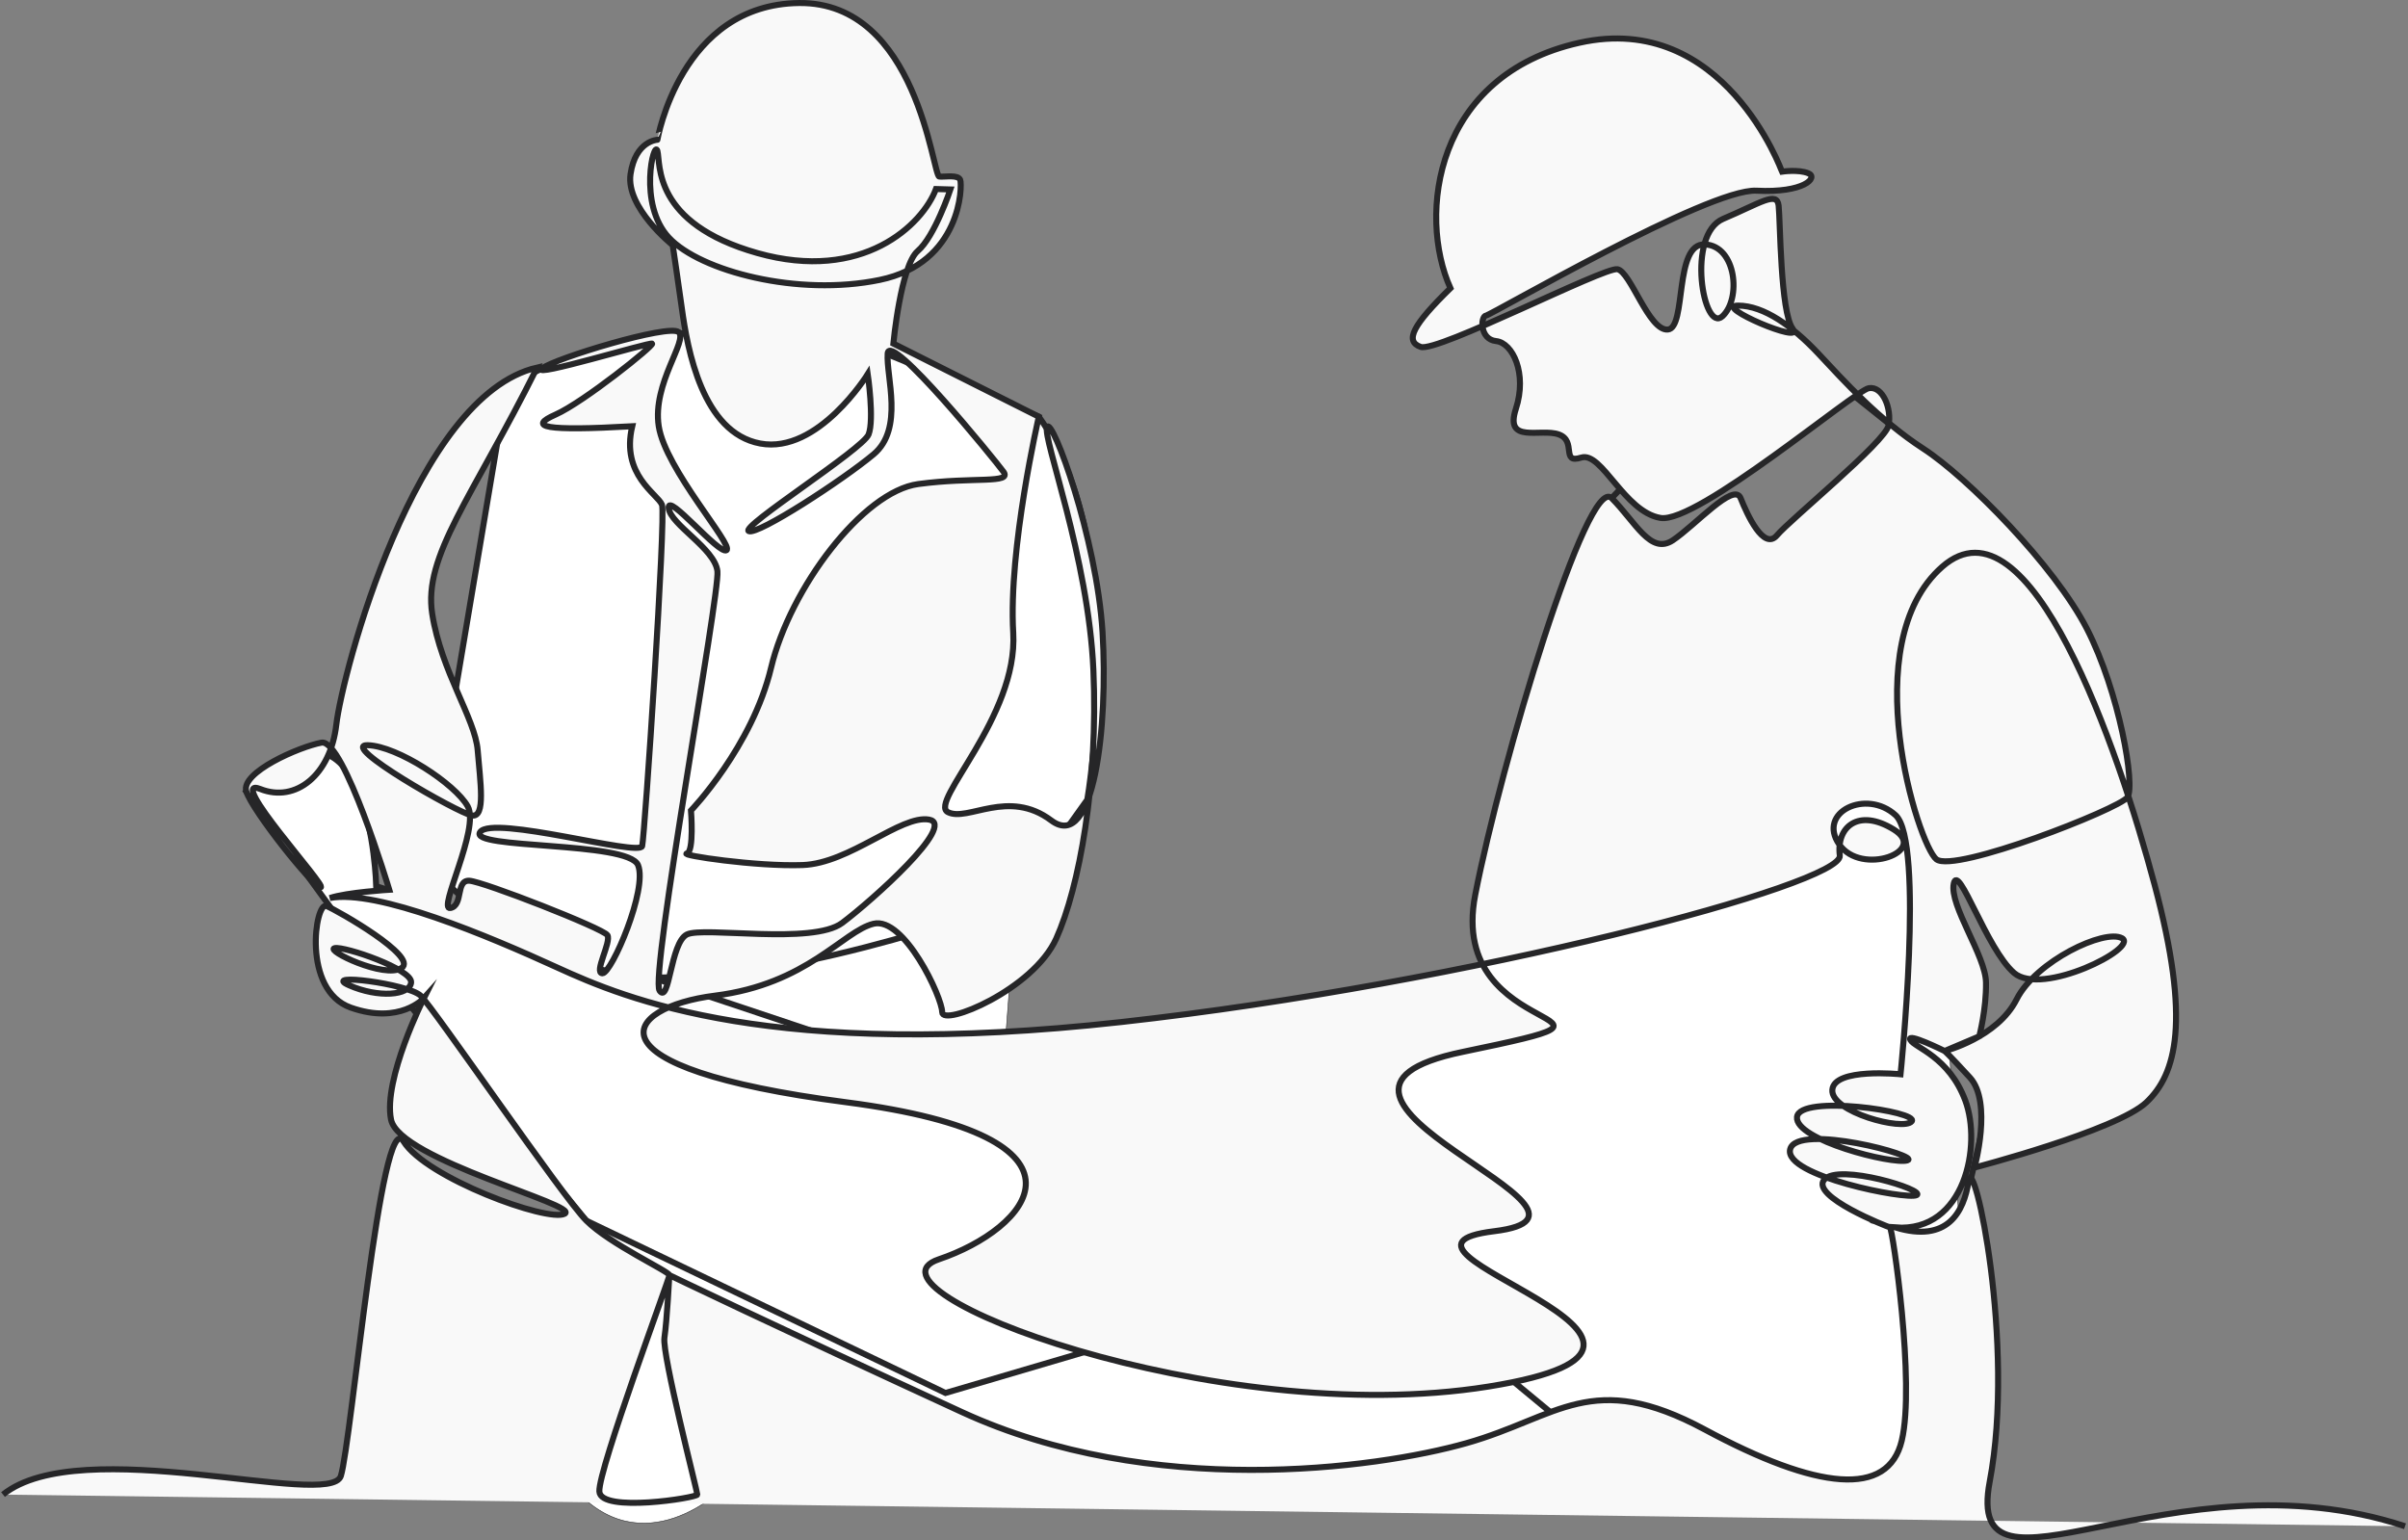 <?xml version="1.0" encoding="utf-8"?>
<!-- Generator: Adobe Illustrator 27.0.0, SVG Export Plug-In . SVG Version: 6.00 Build 0)  -->
<svg version="1.1" id="Layer_1" xmlns="http://www.w3.org/2000/svg" xmlns:xlink="http://www.w3.org/1999/xlink" x="0px" y="0px"
	 viewBox="0 0 4533.5 2900.5" style="enable-background:new 0 0 4533.5 2900.5;" xml:space="preserve">
<rect x="0" y="0" width="4533.5" height="2900.5" fill="#808080" stroke="none"/>
<style type="text/css">
	.st0{fill:#FFFFFF;stroke:#262628;stroke-miterlimit:10;}
	.st1{fill:none;stroke:#262628;stroke-width:11.3;stroke-miterlimit:10;}
	.st2{fill:#FFFFFF;stroke:#262628;stroke-width:11.3;stroke-miterlimit:10;}
	.st3{fill:#F9F9F9;stroke:#262628;stroke-width:11.35;stroke-miterlimit:10;}
</style>
<g>
	<path class="st0" d="M1123.8,2052.5l4.7-14.9l57.1-183.1l494.2-198h236.1l-23.1,303.4l596.6-33.4l234-25.7l234-288l626-179.3
		l73.4,297.6l50.2,912.9l-127.4,192.4c0,0-761.1-32.9-781.7-32.9c-20.6,0-676.3,33.4-748.3,10.3c-72-23.1-416.6-102.9-424.3-102.9
		c-7.7,0-262.3,90-262.3,90s-154.3,154.3-288-5.1c-133.7-159.4-28.3-385.7-28.3-385.7L1123.8,2052.5z"/>
	<g>
		<path class="st1" d="M3124.8,1518.8L2683.6,1914l-128.7,254.3l140.9,303.3c0,0,334,284.9,346.2,281.9s453.4,85.8,462.6,82.7
			s113.4-119.5,128.7-140.9s30.6-229.8,39.8-297.2s104.2-462.6,104.2-462.6l159.3-119.5l36.8-113.4c0,0-150.1-131.7-156.3-140.9
			s-239-165.4-239-165.4H3428c0,0-171.6,67.4-183.8,70.5C3232,1469.7,3124.8,1518.8,3124.8,1518.8L3124.8,1518.8z"/>
		<path class="st1" d="M3088,881.5l-53.8,56.4l63,265.3c0,0,91.9,190,104.2,193s352.3-52.1,352.3-52.1l153.2-211.4l-61.3-263.5
			l-199.1-159.3L3088,881.5L3088,881.5z"/>
		<path class="st2" d="M708.3,1668.5c0,0-10.2-419.8-244.8-178.2l172.4,237l467.9,571l676.3,324.5l506.5-149.2
			c0,0-235.2-343.7-248.7-357.3C2024.4,2102.7,708.3,1668.5,708.3,1668.5L708.3,1668.5z"/>
		<path class="st1" d="M994.7,791.1c0,0-373.9,250.3-132.7,566.8S994.7,791.1,994.7,791.1z"/>
		<path class="st2" d="M952.5,736.8l-149.2,886.5c0,0,171.9,212.6,443.2,217.1s664.8-144.7,664.8-144.7l135.7-190
			c0,0,82.9-477.3-91.2-721.1l-364.1-150.3l-186.9,9l-138.7-18.1C1266.1,625.3,1012.8,670.5,952.5,736.8L952.5,736.8z"/>
		<path class="st3" d="M5.7,2814.1c145.9-117.9,616.2,28,636-35s75.9-699.1,117.9-630.2s271.9,152.9,303.4,136.5
			c31.5-16.3-311.6-101.5-326.8-177.4c-15.2-75.9,61.9-228.7,61.9-228.7s-45.1,50.6-137.7,17.9s-66.9-200-45.9-191.4
			s173.5,95.7,141.6,116.7s-144.7-33.5-126-37.3c18.7-3.9,146.3,39.7,143.9,64.6c-2.3,24.9-62.1,29.5-116.7,5.4
			c-54.6-24,110.5-3.1,134.6,19.5c24.1,22.6,267.6,379.3,312,423.6c44.3,44.3,156.4,95.7,156.4,102.7s-134.2,366.5-131.9,407.3
			c2.3,40.9,184.4,11.7,184.4,5.8s-66.5-263.8-61.9-295.3c4.7-31.5,9.3-117.9,9.3-117.9s196.1,94.5,550.9,257.9
			s777.3,107.4,950,58.4s235.7-140,448.2-25.7c212.4,114.4,345.5,128.4,371.1,21c25.7-107.4-17.5-400.3-22.2-401.5
			s-150.5-58.4-123.7-89.9s192.6,19.8,173.9,29.2c-18.7,9.3-250.9-36.2-238.1-86.4c12.8-50.2,248.6,12.8,220.6,21
			s-212.4-38.5-207.7-81.7s231.1-10.5,215.9,8.2c-15.2,18.7-152.9-17.5-149.4-59.5c3.5-42,128.4-29.2,128.4-29.2
			s45.5-437.7-9.3-487.8c-54.9-50.2-148.2-5.8-106.2,54.9c42,60.7,169.2,12.8,102.7-28c-66.5-40.9-108.5-4.7-101.5,49
			s-694,240.4-1352.2,313.5s-933.7-43.6-1062.8-102.7s-339.2-147.8-427.9-130.7c32.7-10.9,112-15.6,112-15.6s-85.6-284.8-127.6-277
			s-152.5,56-141.6,91.8s126,180.5,140,180.5s-180.6-211.4-113.7-185c66.9,26.5,132.3-26.5,143.2-121.4S781,744.9,1011.3,692
			c-122.9,245.9-214.7,354.8-197.6,463.7c17.1,108.9,80.9,197.6,85.6,256.8c4.7,59.1,15.6,127.6-10.9,122.9
			s-252.1-133.8-196.1-132.3c56,1.6,164.9,73.1,188.3,115.2c23.3,42-57.6,196.1-32.7,191.4c24.9-4.7,9.3-52.9,35.8-51.4
			c26.5,1.6,252.1,89.8,259.9,102.5c7.8,12.6-26.5,71.8-9.3,71.8s85.6-158.7,66.9-203.8c-18.7-45.1-320.6-29.6-297.2-62.2
			c23.3-32.7,300.3,46.7,305,26.5s45.1-622.4,37.3-642.7c-7.8-20.2-77.8-56-56-147.8c-164.9,9.3-197.6,1.6-144.7-21.8
			c52.9-23.3,186.7-130.7,182.1-133.8c-4.7-3.1-230.3,65.4-207,46.7c23.3-18.7,238.1-84,256.8-68.5c18.7,15.6-49.8,96.5-37.3,177.4
			s141.6,224.1,127.6,233.4s-112-110.5-108.9-79.4s87.1,76.2,91.8,119s-127.6,763.3-108.9,789.7c18.7,26.5,20.2-90.3,51.4-105.8
			s236.5,20.2,292.5-21.8s216.3-185.2,163.4-194.5s-149.4,82.5-238.1,85.6s-231.9-18.7-217.9-21.8c14-3.1,7.8-80.9,7.8-80.9
			s115.2-119.8,150.9-269.2c35.8-149.4,172.7-331.4,277-345.5c104.3-14,177.4,0,160.3-23.3S1674.4,622,1671.2,665.6
			c-3.1,43.6,31.1,141.6-26.5,189.8s-217.9,152.5-235,144.7S1624.4,846,1635.3,818s-1.6-113.6-1.6-113.6s-93.4,150.9-202.3,130.7
			s-137.1-176.9-147.8-255.2c-5.4-39.7-17.1-118.3-17.1-118.3s-88.7-70.8-79.4-133.8c9.3-63,50.6-64.6,50.6-64.6
			S1281.3,8,1504.6,5.7s251.3,326,263.8,326.8c12.4,0.8,35.3-3.9,39.4,6.2s2.6,156.4-151.5,188.3c-154.1,31.9-337.5-16.3-396.8-79.4
			s-28-186.7-21.8-163.4s-10,136.3,188.3,192.3s311.2-53.7,336.1-120.6l27.2,0.8c0,0-29.6,88.7-61.5,115.9s-45.9,174.3-45.9,174.3
			l273.9,137.7c0,0-57.6,248.2-48.2,406.9c9.3,158.7-160.3,319-122.9,337.7c37.3,18.7,113.6-45.1,194.5,15.6
			c80.9,60.7,107.4-177.4,96.5-354.8s-94.9-406.1-104.3-385.9c-9.3,20.2,77.8,244.3,87.1,457.5s-26.5,409.3-70,505.7
			c-43.6,96.5-214.7,166.5-214.7,138.5s-71.6-180.5-129.2-166.5s-124.5,113.6-298.8,135.4s-255.2,135.4,247.4,200.7
			c502.6,65.4,340.8,239.6,174.3,295.7c-166.5,56,521.3,322.1,1034.8,239.6s-269.2-258.3,10.9-292.5s-457.5-255.2-59.1-337.7
			c398.4-82.5-32.3-10.5,23.3-295.7c49-251.3,211.6-792.1,256.8-746.9c45.1,45.1,73.1,107.4,115.2,79.4
			c42-28,115.2-110.5,127.6-79.4c12.4,31.1,43.6,99.6,68.5,70c24.9-29.6,203.8-175.8,210.1-207c6.2-31.1-10.9-74.7-37.3-70
			c-26.5,4.7-323.7,255.7-392.1,244.3s-110.5-126-149.4-113.6s-7.8-31.1-42-43.6c-34.2-12.4-102.7,18.7-80.9-48.2
			s-6.2-124.5-37.3-127.6s-29.6-46.7-18.7-48.2c10.9-1.6,418.6-239.6,508.8-235c90.3,4.7,116.7-24.9,98-32.7
			c-18.7-7.8-49.8-3.1-49.8-3.1S3245.8,19.8,2973.5,80.5s-305,323.7-242.8,462.2c-70,68.5-87.1,99.6-56,110.5
			s345.5-150.9,370.4-146.3c24.9,4.7,59.1,116.7,94.9,113.6c35.8-3.1,10.9-163.4,70-160.3s68.5,102.7,32.7,135.4
			s-68.5-154.1,1.6-183.6c70-29.6,101.1-52.9,104.3-24.9s3.1,200.7,26.5,231.9c23.3,31.1-150.9-43.6-102.7-43.6
			s102.7,38.9,150.9,90.3c48.2,51.4,113.6,124.5,197.6,179s247.4,221,308.1,339.2c60.7,118.3,91.8,295.7,76.2,317.4
			c-15.6,21.8-325.2,143.2-359.5,116.7c-34.2-26.5-154.1-406.1,10.9-550.9c164.9-144.7,331.4,342.3,399.9,599.1
			c68.5,256.8,40.5,356.3-15.5,409.3c-56,52.9-323.7,122.9-323.7,122.9s34.2-122.9-8.6-169.6s-47.5-49.8-47.5-49.8
			s98.8-24.9,135.4-97.3c36.6-72.4,165.7-133,198.4-115.2c32.7,17.9-150.9,110.5-203.1,65.4c-52.1-45.1-105-209.3-113.6-168.1
			s59.9,135.4,60.7,186s-12.7,101.5-12.7,101.5l-65.1,27.6c0,0-72.4-35.8-64.6-21s72.4,31.1,103.5,114.4
			c31.1,83.3,0,248.2-131.5,238.9c98,29.6,128.4-28.8,137.7-87.1s88.7,306.6,39.7,565.6c-49,259.1,343.1-60.7,781.9,84"/>
	</g>
</g>
</svg>
